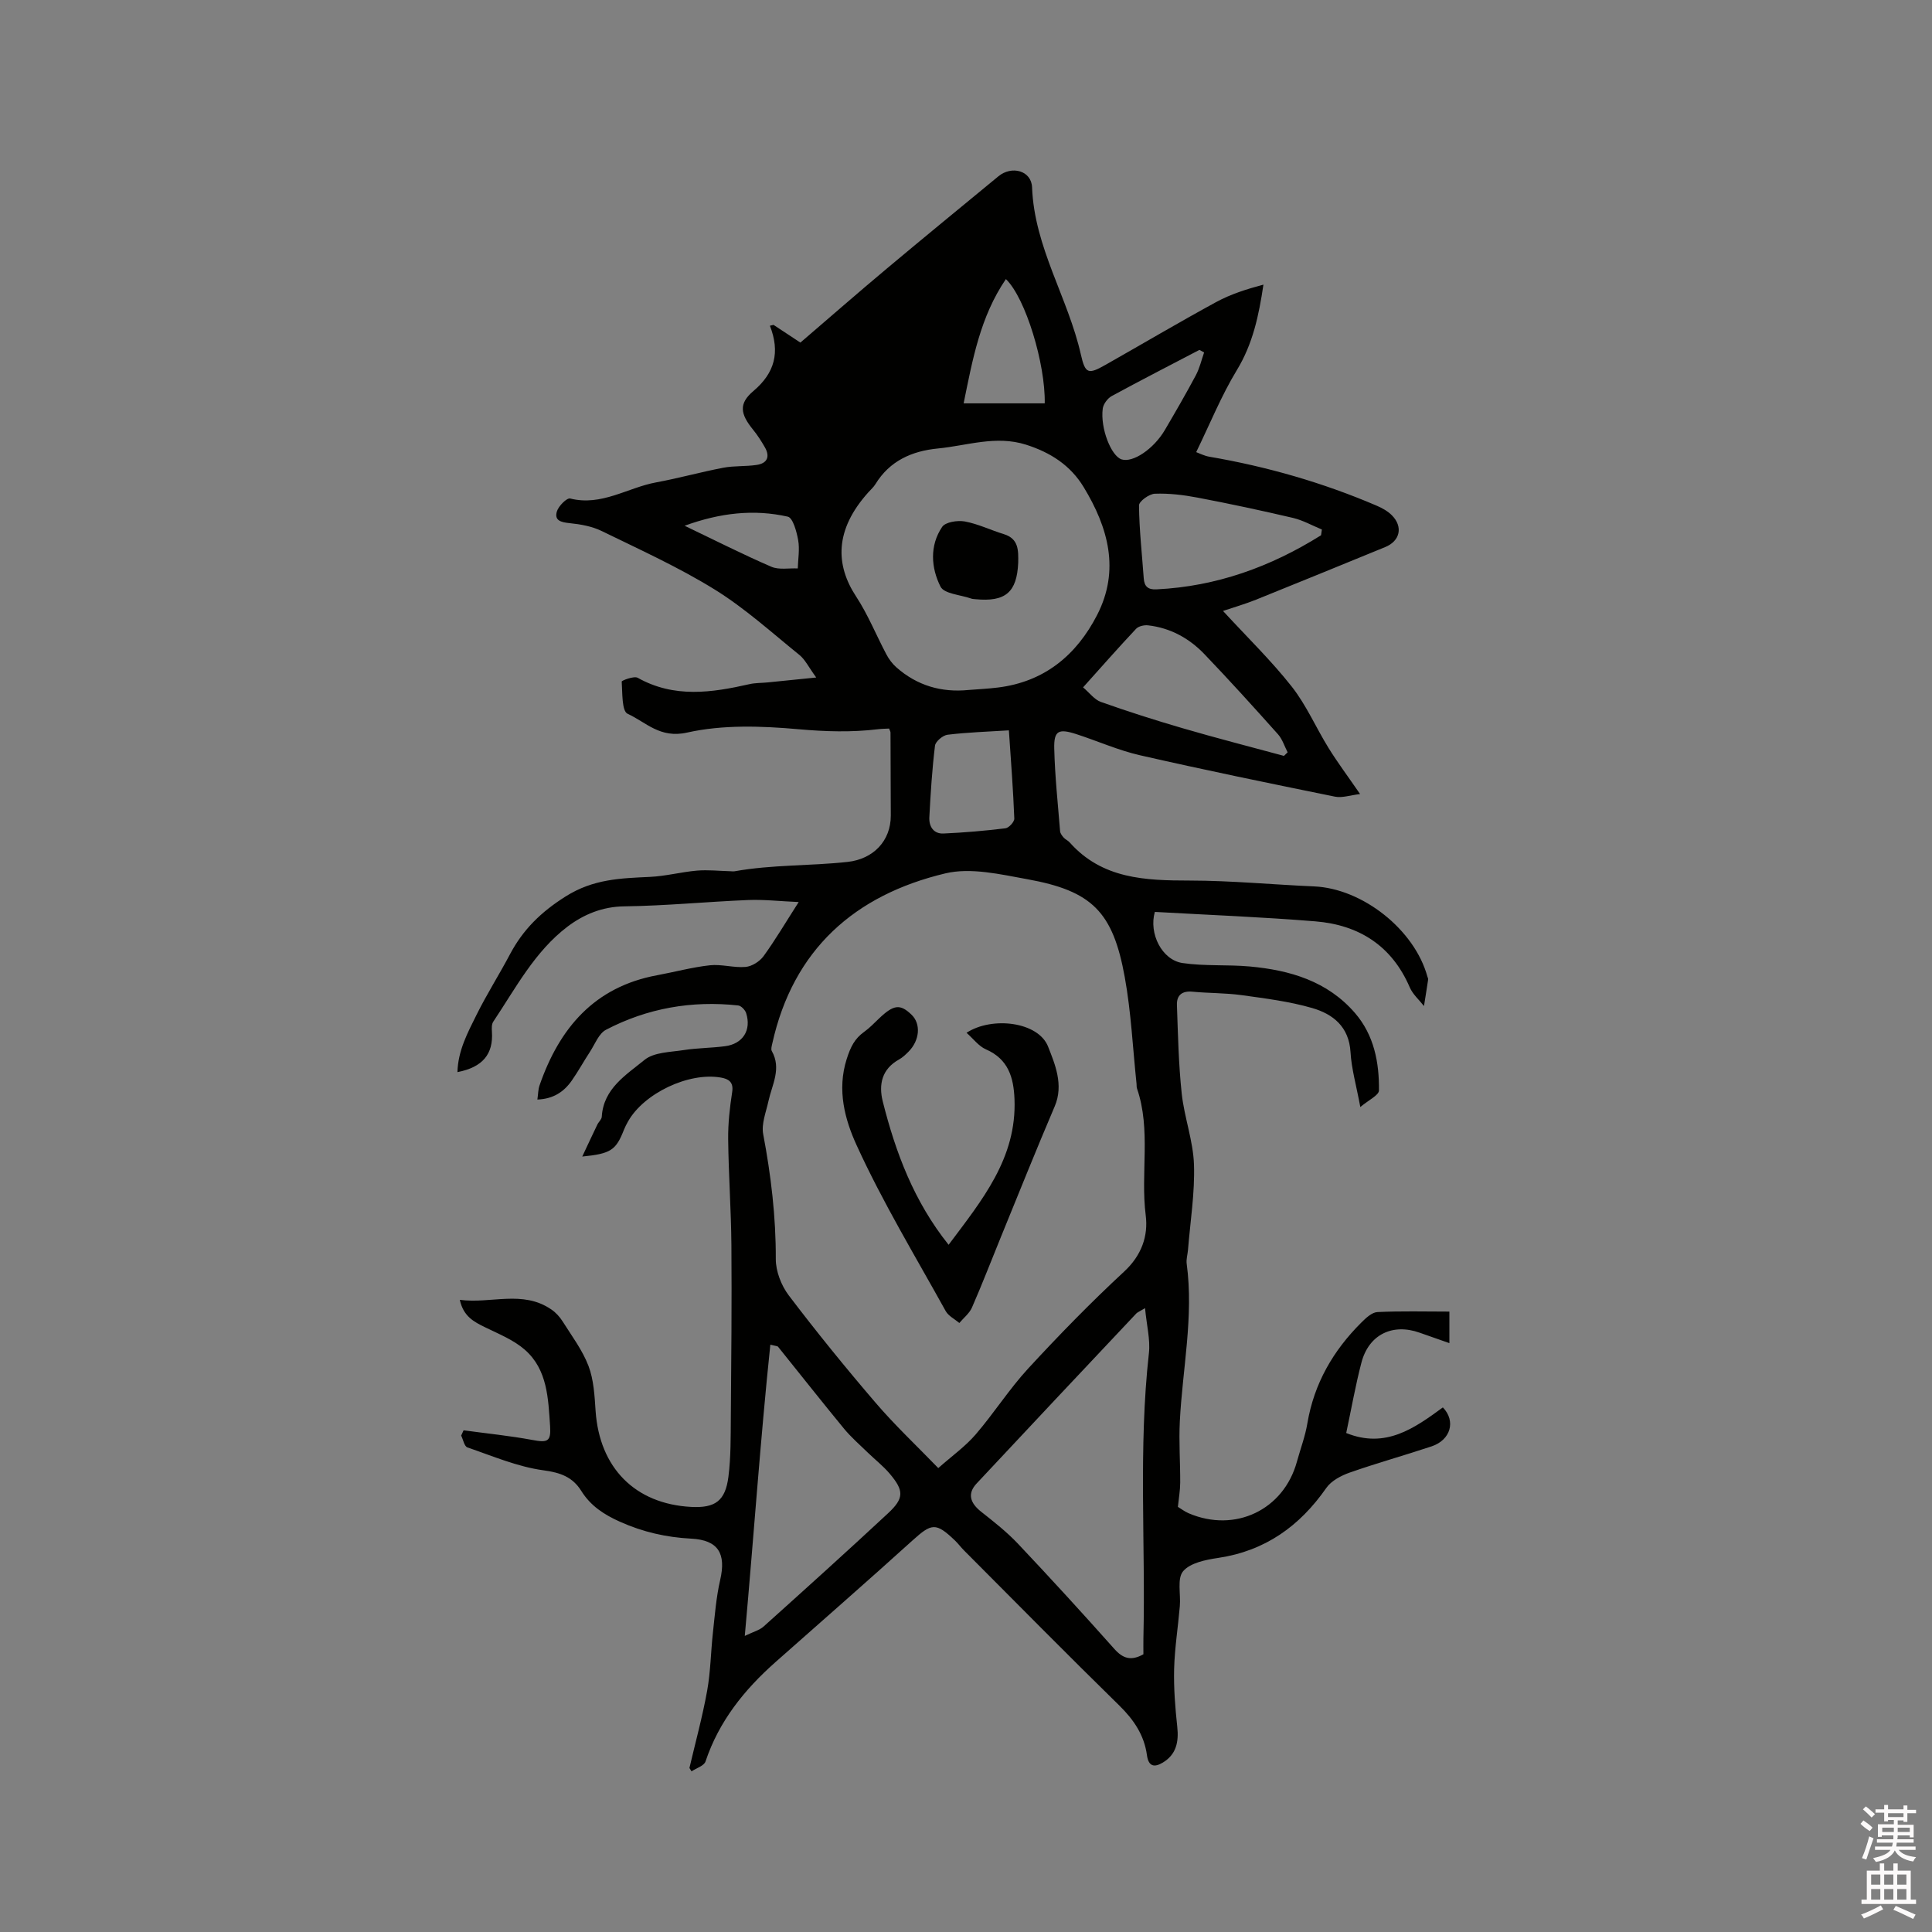 <svg enable-background="new 0 0 400 400" viewBox="0 0 400 400" xmlns="http://www.w3.org/2000/svg"><rect x="0" y="0" width="400" height="400" fill="#808080" stroke="none"/><path d="m385.2 377.6.6-.7c.6.4 1.3.9 1.9 1.5l-.6.7c-.8-.5-1.4-1-1.9-1.5zm.3 7.1c.6-1.4 1.1-2.9 1.5-4.5.3.1.6.3.9.4-.5 1.4-1 2.9-1.5 4.4zm.2-10.1.6-.6c.7.5 1.3 1.1 1.9 1.6l-.7.7c-.6-.6-1.2-1.2-1.8-1.7zm8.4-.8h.8v.9h1.8v.7h-1.8v1.8h-.8v-.3h-1.2v.9h3.3v2.6h-.8v-.4h-2.5c0 .3 0 .6-.1.8h3.4v.7h-3.5c0 .3-.1.6-.1.8h4v.7h-3.5c.7.9 1.9 1.3 3.6 1.5-.2.2-.4.5-.6.9-1.9-.3-3.2-1.1-3.8-2.3-.5 1.1-1.8 2-3.9 2.4-.2-.3-.4-.5-.6-.8 1.9-.4 3.1-.9 3.6-1.7h-3.2v-.7h3.5c.1-.2.1-.5.2-.8h-3.3v-.7h3.4c0-.2 0-.5 0-.8h-2.4v.3h-.8v-2.6h3.3v-.9h-1.2v.3h-.8v-1.8h-1.8v-.7h1.8v-.9h.8v.9h3.2zm-4.4 5.5h2.4c0-.3 0-.6 0-.9h-2.4zm1.2-3.1h3.2v-.8h-3.2zm4.4 2.2h-2.4v.9h2.5v-.9z" fill="#fcfafa"/><path d="m389.2 385.8h.9v1.5h1.9v-1.5h.9v1.5h2.7v6h1.1v.9h-11.3v-.9h1.1v-6h2.7zm.2 8.7.5.8c-1.2.6-2.5 1.3-4 1.9-.2-.3-.3-.6-.6-.8 1.6-.6 3-1.3 4.1-1.9zm-2-4.3h1.9v-2.1h-1.9zm0 3.1h1.9v-2.2h-1.9zm2.7-3.1h1.9v-2.1h-1.9zm0 3.1h1.9v-2.2h-1.9zm2.4 1.3c1.4.6 2.7 1.2 4.1 1.8l-.5.9c-1.5-.7-2.8-1.4-4.1-1.9zm2.2-6.5h-1.9v2.1h1.9zm-1.9 5.2h1.9v-2.2h-1.9z" fill="#fcfafa"/><g fill="#010100"><path d="m142.74 366.04c1.25-5.33 2.7-10.62 3.67-16 .71-3.94.75-8 1.19-12 .4-3.65.68-7.34 1.5-10.9 1.27-5.49-.37-8.29-6-8.58-5.16-.27-9.99-1.37-14.72-3.49-3.31-1.48-6.09-3.28-8.03-6.39-1.79-2.87-4.3-3.8-7.84-4.27-5.37-.73-10.55-2.96-15.74-4.74-.64-.22-.87-1.6-1.29-2.45.17-.36.34-.73.5-1.09 4.74.65 9.51 1.12 14.2 1.99 3.16.59 3.93.4 3.71-2.87-.39-5.68-.52-11.69-5.24-15.81-2.31-2.02-5.36-3.25-8.17-4.62-2.34-1.14-4.53-2.25-5.28-5.7 6.49.85 13.01-2.09 18.96 2 .91.62 1.72 1.51 2.31 2.44 1.9 3.02 4.12 5.96 5.37 9.24 1.09 2.87 1.26 6.17 1.47 9.3.8 11.79 8.16 19.27 19.78 19.89 4.95.26 7.08-1.21 7.72-6.23.52-4.07.46-8.23.5-12.36.1-11.87.21-23.74.12-35.6-.06-7.3-.59-14.6-.67-21.91-.04-3.27.33-6.57.83-9.8.33-2.11-.8-2.72-2.33-2.99-6.67-1.17-15.96 3.26-19.24 9.1-.31.55-.61 1.12-.84 1.71-1.65 4.21-2.7 4.96-8.63 5.54 1.17-2.49 2.13-4.56 3.12-6.61.27-.57.89-1.07.92-1.63.35-5.87 5.07-8.67 8.85-11.77 1.96-1.6 5.33-1.6 8.11-2.03 2.82-.44 5.71-.43 8.54-.8 3.7-.47 5.52-3.32 4.39-6.86-.21-.65-1.03-1.51-1.64-1.58-9.61-1.05-18.81.56-27.37 5.03-1.5.78-2.29 2.98-3.33 4.57-1.28 1.95-2.4 4-3.73 5.91-1.63 2.35-3.82 3.84-7.15 3.97.17-1.15.15-2.1.45-2.94 4.11-11.86 11.35-20.4 24.35-22.8 3.64-.67 7.25-1.66 10.92-2.06 2.43-.26 4.97.56 7.4.34 1.31-.12 2.9-1.13 3.7-2.22 2.42-3.33 4.51-6.89 7.28-11.21-3.91-.17-7.19-.55-10.45-.42-8.56.35-17.12 1.2-25.68 1.31-4.56.06-8.42 1.7-11.72 4.19-6.79 5.14-10.74 12.74-15.38 19.68-.36.53-.33 1.41-.28 2.12.3 4.59-1.91 7.32-7.14 8.33.11-4.46 2.13-8.19 3.97-11.9 2.11-4.25 4.67-8.27 6.89-12.47 2.72-5.14 6.41-8.77 11.55-12.01 5.75-3.62 11.37-3.75 17.45-4.04 3.26-.15 6.48-1.02 9.74-1.3 2.28-.19 4.6.07 6.9.13.31.01.63.06.93 0 7.72-1.38 15.57-1.08 23.34-1.93 5.32-.58 8.96-4.34 8.95-9.6-.01-5.73-.03-11.45-.06-17.18 0-.2-.13-.39-.29-.83-.73.04-1.53.04-2.32.14-5.48.66-10.87.49-16.41 0-7.65-.68-15.69-.97-23.09.69-5.63 1.27-8.51-2.15-12.32-3.89-1.22-.56-1.06-4.34-1.22-6.67-.02-.21 2.54-1.21 3.31-.78 7.56 4.24 15.32 3.09 23.17 1.31 1.2-.27 2.47-.23 3.71-.35 3.06-.3 6.11-.62 10.08-1.02-1.61-2.21-2.31-3.73-3.47-4.66-5.75-4.65-11.29-9.68-17.54-13.55-7.45-4.61-15.5-8.26-23.39-12.11-2.02-.99-4.4-1.41-6.67-1.64-1.75-.18-3.2-.52-2.62-2.43.34-1.12 2.06-2.84 2.75-2.67 6.51 1.64 11.89-2.26 17.81-3.34 4.66-.86 9.23-2.14 13.89-3.03 2.25-.43 4.61-.24 6.89-.58 2.21-.32 2.84-1.71 1.71-3.67-.73-1.27-1.53-2.52-2.46-3.66-2.62-3.23-2.99-5.36.08-7.96 4.45-3.76 5.57-8.04 3.43-13.53l.75-.18c1.79 1.18 3.57 2.36 5.56 3.67 5.95-5.1 11.9-10.31 17.96-15.38 7.64-6.4 15.35-12.72 23.04-19.05 2.77-2.28 6.84-1.18 6.97 2.3.47 12.43 7.45 22.85 10.1 34.59.91 4.03 1.53 4.17 5.1 2.15 7.65-4.33 15.21-8.81 22.93-13.01 2.98-1.62 6.28-2.67 9.77-3.6-.95 6.39-2.19 12.26-5.51 17.71-3.2 5.27-5.54 11.07-8.41 16.97.66.24 1.67.77 2.73.95 11.93 2.04 23.48 5.36 34.6 10.12 1.15.49 2.33 1.14 3.19 2.01 2.36 2.39 1.68 5.33-1.4 6.58-8.91 3.64-17.81 7.3-26.74 10.89-2.27.91-4.64 1.59-6.83 2.33 5.07 5.51 10.01 10.3 14.23 15.66 3.04 3.86 5.03 8.53 7.64 12.74 1.88 3.03 4.03 5.9 6.51 9.51-2.05.24-3.71.84-5.19.54-13.48-2.74-26.96-5.51-40.37-8.57-4.51-1.03-8.8-2.96-13.23-4.39-3.65-1.18-4.62-.7-4.53 3 .14 5.71.75 11.41 1.21 17.11.04.46.41.94.74 1.32.34.39.89.6 1.23.99 6.75 7.6 15.67 7.9 24.92 7.91 8.56.01 17.12.84 25.69 1.21 10.03.43 20.81 8.95 23.47 18.68.06.2.18.42.15.61-.27 1.83-.57 3.66-.86 5.48-1-1.28-2.33-2.43-2.95-3.88-3.71-8.61-10.51-12.91-19.5-13.65-11.08-.91-22.19-1.33-33.27-1.96-1.29 4.44 1.44 9.96 5.75 10.59 4.57.67 9.29.29 13.91.71 8.3.76 16.06 3.02 21.78 9.64 3.95 4.58 5.02 10.22 4.96 16.02-.01 1.01-2.17 2-3.86 3.44-.84-4.52-1.83-7.92-2.03-11.36-.31-5.28-3.63-7.89-7.94-9.14-4.74-1.37-9.72-1.99-14.63-2.67-3.35-.46-6.77-.39-10.14-.71-2.18-.21-3.3.73-3.23 2.77.22 6.11.34 12.24.99 18.31.53 4.93 2.37 9.77 2.54 14.69.2 5.88-.77 11.8-1.24 17.7-.08.95-.39 1.92-.27 2.84 1.48 10.98-.87 21.77-1.42 32.65-.22 4.22.1 8.47.08 12.7-.01 1.57-.29 3.14-.48 5 .65.39 1.4.97 2.24 1.33 9.61 4.1 19.66-.7 22.4-10.68.73-2.65 1.72-5.26 2.17-7.96 1.39-8.24 5.34-15.05 11.18-20.86.93-.93 2.17-2.1 3.31-2.16 4.92-.24 9.86-.1 14.91-.1v6.53c-2.28-.8-4.21-1.46-6.13-2.15-5.63-2.02-10.56.37-12.08 6.18-1.23 4.7-2.07 9.51-3.15 14.58 8.16 3.3 14.11-.99 20.01-5.3 2.74 2.83 1.62 6.75-2.35 8.07-5.62 1.87-11.34 3.46-16.93 5.42-1.79.63-3.82 1.7-4.85 3.18-5.53 7.93-12.67 13.04-22.39 14.49-2.57.38-5.79 1.02-7.26 2.76-1.28 1.52-.46 4.76-.68 7.23-.37 4.33-1.06 8.65-1.18 12.98-.1 4 .22 8.02.65 12 .34 3.13-.21 5.75-3.02 7.42-1.65.98-2.93.9-3.26-1.57-.56-4.11-2.71-7.31-5.71-10.25-10.82-10.59-21.44-21.37-32.13-32.09-.67-.67-1.24-1.45-1.93-2.11-3.93-3.75-4.8-3.57-8.75 0-9.39 8.5-18.95 16.84-28.43 25.24-6.43 5.7-11.66 12.22-14.44 20.53-.3.91-1.9 1.38-2.9 2.05-.12-.2-.27-.45-.43-.7zm51.52-62.09c2.91-2.57 5.62-4.5 7.73-6.95 3.79-4.4 6.94-9.38 10.87-13.65 6.39-6.93 12.99-13.7 19.9-20.1 3.6-3.34 4.99-7.37 4.45-11.62-1.11-8.74 1.14-17.7-1.81-26.28-.1-.29-.06-.63-.09-.95-.78-7.37-1.12-14.82-2.44-22.09-2.45-13.56-6.79-17.86-20.18-20.28-5.58-1.01-11.68-2.46-16.95-1.21-18.74 4.46-31.53 15.73-35.85 35.24-.11.51-.31 1.17-.1 1.54 2.06 3.65.05 6.97-.7 10.41-.49 2.25-1.48 4.67-1.08 6.8 1.62 8.56 2.64 17.11 2.61 25.85-.01 2.53 1.13 5.48 2.68 7.53 5.76 7.59 11.78 15 17.98 22.23 3.98 4.65 8.46 8.86 12.98 13.53zm6.29-161.1c2-.16 4.01-.25 6.01-.5 9.65-1.17 16.31-6.7 20.59-15.03 4.76-9.27 2.3-18.08-2.77-26.44-2.76-4.56-6.9-7.21-11.97-8.82-6.23-1.97-12.15.2-18.2.79-5.39.52-10 2.54-12.97 7.4-.38.62-.96 1.12-1.46 1.68-7.05 7.84-6.79 15.07-2.55 21.54 2.47 3.76 4.17 8.02 6.29 12.02.52.98 1.23 1.94 2.07 2.68 4.27 3.76 9.29 5.25 14.96 4.68zm36.52 127.99c-1.3.77-1.6.88-1.8 1.09-11.04 11.72-22.08 23.44-33.07 35.21-1.93 2.06-1.4 4 .94 5.85 2.64 2.08 5.32 4.19 7.62 6.62 6.76 7.16 13.41 14.43 19.96 21.79 1.78 2 3.47 2.52 6.01 1.1 0-1.01-.02-2.16 0-3.3.46-19.68-1.06-39.39 1.14-59.05.31-2.81-.47-5.75-.8-9.31zm-82.87 67.86c1.74-.85 3.03-1.17 3.9-1.95 8.64-7.76 17.26-15.53 25.76-23.44 3.35-3.12 3.32-4.7.32-8.23-1.36-1.6-3.06-2.92-4.57-4.39-1.66-1.62-3.44-3.16-4.9-4.94-4.6-5.59-9.09-11.29-13.63-16.93-.1-.13-.38-.11-1.59-.42-2.08 19.88-3.43 39.67-5.29 60.3zm111.63-182.2c.25-.25.51-.5.76-.74-.65-1.25-1.08-2.71-1.99-3.73-5.01-5.61-10.06-11.19-15.26-16.62-3.15-3.28-7.05-5.42-11.65-5.94-.81-.09-1.97.17-2.48.72-3.62 3.85-7.11 7.82-10.97 12.12 1.33 1.13 2.34 2.54 3.69 3.02 5.56 1.97 11.19 3.77 16.85 5.42 6.98 2.04 14.03 3.85 21.05 5.75zm7.68-45.68c.06-.4.11-.79.17-1.19-1.99-.82-3.91-1.91-5.97-2.4-6.57-1.54-13.17-2.95-19.8-4.21-2.89-.55-5.88-.91-8.81-.8-1.18.04-3.29 1.58-3.28 2.42.05 5.04.62 10.07.98 15.1.12 1.71.91 2.37 2.65 2.28 12.4-.6 23.64-4.67 34.06-11.2zm-64.63 40.39c-4.46.28-8.6.41-12.7.91-.98.12-2.49 1.39-2.6 2.27-.6 4.91-.91 9.86-1.17 14.81-.1 1.88.85 3.46 2.92 3.37 4.29-.19 8.57-.56 12.83-1.08.72-.09 1.87-1.34 1.84-2.02-.22-5.79-.67-11.56-1.12-18.26zm-9.37-67.7h16.79c.16-8.11-3.94-21.77-8.04-25.73-5.32 7.82-6.89 16.62-8.75 25.73zm49.79-10.54c-.32-.18-.65-.35-.97-.53-6.06 3.17-12.15 6.29-18.16 9.56-.86.47-1.73 1.65-1.86 2.6-.53 4.06 1.74 9.81 3.9 10.51 2.31.75 6.63-2.12 8.96-6.08 2.19-3.73 4.36-7.48 6.4-11.3.79-1.47 1.17-3.16 1.73-4.76zm-107.56 35.88c6.35 3.04 12.08 5.95 17.96 8.49 1.58.68 3.63.26 5.47.35.06-1.96.42-3.98.08-5.87-.31-1.75-1.09-4.61-2.14-4.85-7-1.58-13.97-.81-21.37 1.88z"/><path d="m196.4 257.72c6.89-9.21 14.13-17.91 13.64-30.17-.18-4.46-1.27-8.27-5.91-10.29-1.5-.65-2.62-2.2-4.02-3.43 5.27-3.45 14.87-2.3 16.89 2.87 1.4 3.58 3.27 7.9 1.37 12.35-3.82 8.94-7.43 17.97-11.11 26.97-2 4.89-3.9 9.83-6.02 14.68-.53 1.22-1.73 2.15-2.62 3.21-.96-.81-2.25-1.44-2.82-2.46-6.3-11.37-13.06-22.55-18.45-34.35-2.39-5.23-4.11-11.37-2.05-17.84.8-2.5 1.63-4.21 3.62-5.63 1.11-.79 2.07-1.81 3.07-2.76 3.04-2.9 4.38-3.06 6.74-.78 1.97 1.9 1.7 5.31-.64 7.66-.6.6-1.23 1.2-1.96 1.61-3.55 1.96-4.24 5.17-3.37 8.66 2.67 10.61 6.47 20.74 13.64 29.7z"/><path d="m210.81 116.5c-.27 6.13-2.63 8.15-8.84 7.56-.32-.03-.65-.04-.94-.15-2.19-.77-5.56-.96-6.31-2.46-1.96-3.89-2.28-8.48.34-12.36.68-1.01 3.19-1.4 4.68-1.13 2.77.51 5.38 1.8 8.1 2.63 3.12.96 3 3.43 2.97 5.91z"/></g></svg>